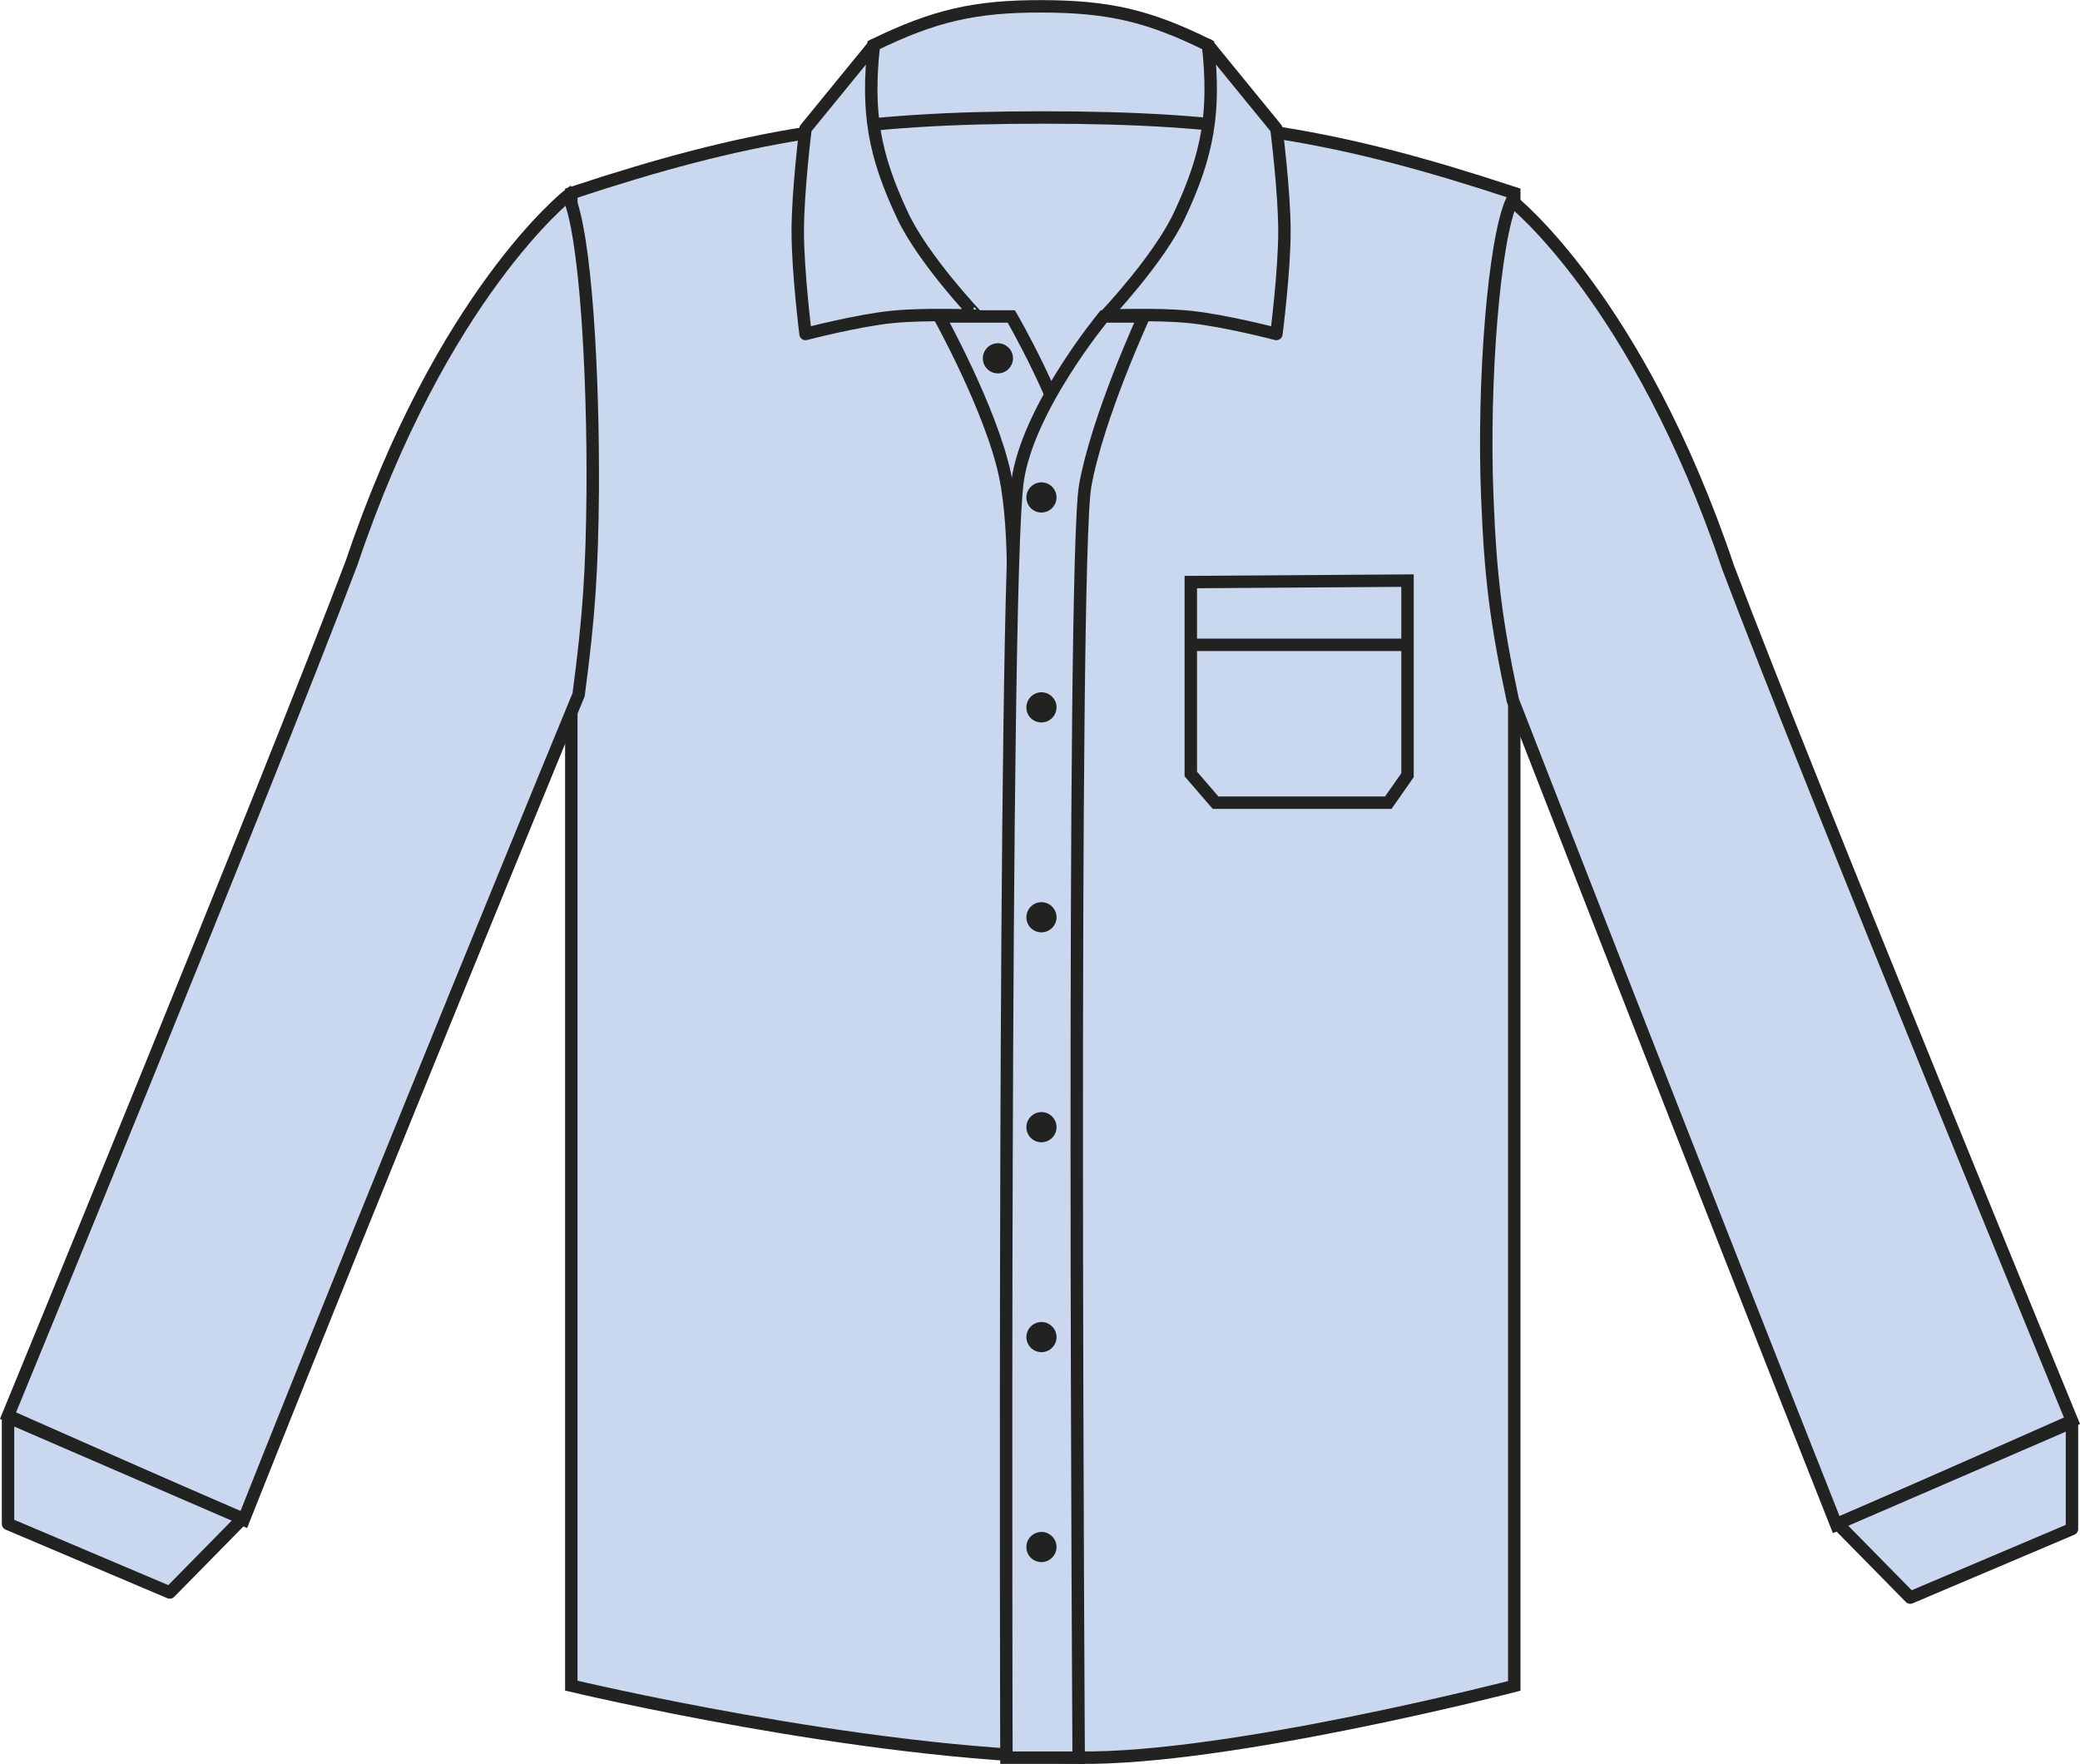 <?xml version="1.0" encoding="utf-8"?>
<!-- Generator: Adobe Illustrator 23.1.1, SVG Export Plug-In . SVG Version: 6.00 Build 0)  -->
<svg version="1.1" id="Layer_1" xmlns="http://www.w3.org/2000/svg" xmlns:xlink="http://www.w3.org/1999/xlink" x="0px" y="0px"
	 viewBox="0 0 855.2 725.2" style="enable-background:new 0 0 855.2 725.2;" xml:space="preserve">
<style type="text/css">
	.st0{fill:#C9D7EF;stroke:#222221;stroke-width:5.11;stroke-miterlimit:3.86;}
	.st1{fill-rule:evenodd;clip-rule:evenodd;fill:#C9D7EF;stroke:#222221;stroke-width:5.11;stroke-miterlimit:3.86;}
	.st2{fill:#222221;}
	.st3{fill:#C9D7EF;stroke:#222221;stroke-width:5.11;stroke-linejoin:round;}
	.st4{fill:none;stroke:#222221;stroke-width:5.11;stroke-miterlimit:3.86;}
</style>
<title>K105 LBL LINE</title>
<path class="st0" d="M359.1,18.6c25-12.2,41.8-16.1,69.6-16c27.3,0.1,43.6,3.9,68.1,16l5.9,44.8L354.1,65L359.1,18.6L359.1,18.6z"/>
<path class="st0" d="M234.9,79.4c72.7-24,117.3-31.1,193.9-31.1s121.1,7.1,193.8,31.1v613.7c0,0-117.5,30.4-179.1,29.5
	c-89.7-1.2-208.6-29.6-208.6-29.6L234.9,79.4L234.9,79.4z"/>
<path class="st0" d="M386.2,130.1h29.6c0,0,21.8,37.5,27,64.1v65.2l-26.8-0.1c0,0,2.4-39.6-2.8-64
	C407.5,168.4,386.2,130.1,386.2,130.1L386.2,130.1z"/>
<path class="st1" d="M470.3,130.1h-16.5c0,0-31.6,38.1-35.5,68.3c-5.9,45.7-4.5,524.2-4.5,524.2h29.7c0,0-3-491.7,2.7-523
	C451.3,171.2,470.3,130.1,470.3,130.1L470.3,130.1z"/>
<path class="st2" d="M404.1,147.3c0-3.4,2.8-6.2,6.2-6.2s6.2,2.8,6.2,6.2s-2.8,6.2-6.2,6.2l0,0C406.8,153.5,404.1,150.7,404.1,147.3
	z"/>
<path class="st0" d="M3.3,582l96.9,42.8c56.4-142,137.7-339.2,137.7-339.2c4.3-32.4,5.5-50.9,5.8-83.6
	c0.3-47.6-2.8-105.8-10.1-121.7c0,0-51.8,40.6-89,151C109.6,323.7,3.3,582,3.3,582z"/>
<path class="st3" d="M484.9,88.6c11.8-25.1,14.8-42.5,11.8-70.1l28.1,34.4c0,0,3.3,25.6,3.3,42.2s-3.3,42.2-3.3,42.2
	s-21.5-5.6-35.6-7c-13.5-1.4-34.7-0.5-34.7-0.5S476.4,106.7,484.9,88.6L484.9,88.6z"/>
<path class="st3" d="M371.1,88.6c-11.8-25.1-14.8-42.5-11.8-70.1l-28.1,34.4c0,0-3.2,25.6-3.2,42.2s3.2,42.2,3.2,42.2
	s21.5-5.6,35.6-7c13.5-1.4,34.7-0.5,34.7-0.5S379.6,106.7,371.1,88.6z"/>
<polygon class="st3" points="3.3,626.5 69.8,654.7 99.7,624.3 3.3,582.6 "/>
<path class="st0" d="M851.9,584.1L755,626.9c-56.3-142-133-339-133-339c-6.9-32.2-9.2-50.8-10.5-83.7
	c-1.9-47.6,2.8-105.8,10.1-121.7c0,0,51.8,40.6,89,151C745.6,325.8,851.9,584.1,851.9,584.1z"/>
<polygon class="st3" points="851.9,628.6 785.4,656.8 755.5,626.4 851.9,584.7 "/>
<path class="st2" d="M422,204.5c0-3.4,2.8-6.2,6.2-6.2c3.4,0,6.2,2.8,6.2,6.2s-2.8,6.2-6.2,6.2C424.7,210.7,422,207.9,422,204.5z"/>
<path class="st2" d="M422,290.8c0-3.4,2.8-6.2,6.2-6.2c3.4,0,6.2,2.8,6.2,6.2s-2.8,6.2-6.2,6.2l0,0C424.7,297,422,294.3,422,290.8z"
	/>
<path class="st2" d="M422,377.1c0-3.4,2.8-6.2,6.2-6.2c3.4,0,6.2,2.8,6.2,6.2c0,3.4-2.8,6.2-6.2,6.2
	C424.7,383.3,422,380.5,422,377.1L422,377.1z"/>
<path class="st2" d="M422,463.4c0-3.4,2.8-6.2,6.2-6.2c3.4,0,6.2,2.8,6.2,6.2c0,3.4-2.8,6.2-6.2,6.2
	C424.7,469.6,422,466.8,422,463.4z"/>
<path class="st2" d="M422,549.7c0-3.4,2.8-6.2,6.2-6.2s6.2,2.8,6.2,6.2l0,0c0,3.4-2.8,6.2-6.2,6.2S422,553.1,422,549.7L422,549.7z"
	/>
<path class="st2" d="M422,636c0-3.4,2.8-6.2,6.2-6.2c3.4,0,6.2,2.8,6.2,6.2s-2.8,6.2-6.2,6.2C424.7,642.2,422,639.4,422,636L422,636
	z"/>
<path class="st4" d="M489.3,265.1H580"/>
<polygon class="st4" points="489.6,239.3 578.7,238.7 578.7,318.7 570.8,330 499.8,330 489.6,318.2 "/>
</svg>
